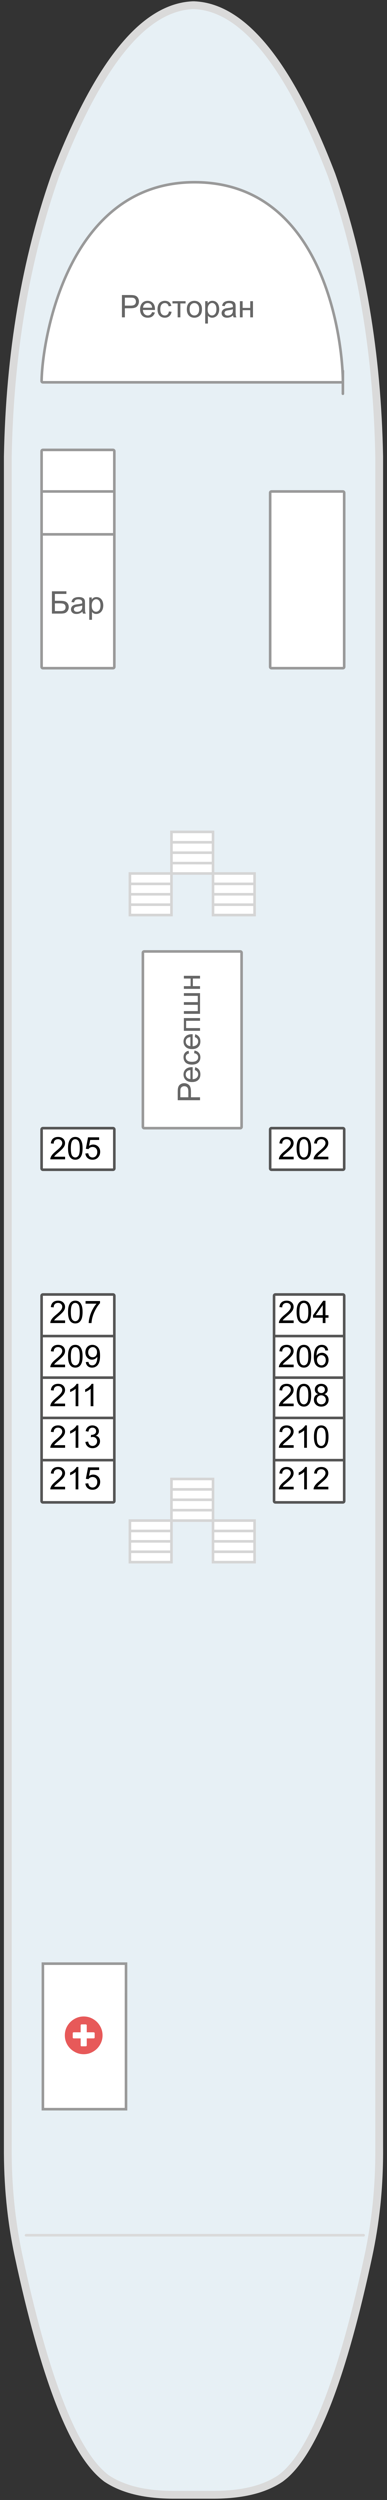 <?xml version="1.0"?>
<svg xmlns="http://www.w3.org/2000/svg" width="149" height="962" viewBox="0 0 149 962" fill="none">
<rect x="0" y="0" width="149" height="962" fill="#333333" stroke="none"/>
<g id="&#x413;&#x43B;&#x430;&#x432;&#x43D;&#x430;&#x44F; &#x43F;&#x430;&#x43B;&#x443;&#x431;&#x430;" clip-path="url(#clip0_478_945)">
<g id="&#x441;&#x445;&#x435;&#x43C;&#x430;">
<path id="&#x43F;&#x430;&#x43B;&#x443;&#x431;&#x430;" d="M54.034 11.294C42.659 21.552 31.762 40.227 21.344 67.316C9.863 99.879 3.75 136.006 3.006 175.695L3.006 825.909C2.899 840.503 4.281 854.547 7.152 868.041C16.896 913.616 27.562 941.652 39.151 952.151C39.752 952.702 40.373 953.218 41.011 953.7C43.315 955.249 45.973 956.523 48.984 957.521C53.875 959.139 59.722 959.966 66.525 960L82.472 960C89.275 959.965 95.141 959.139 100.066 957.521C103.042 956.524 105.682 955.249 107.986 953.7C108.624 953.218 109.262 952.702 109.899 952.151C121.452 941.652 132.101 913.616 141.845 868.041C143.192 861.742 144.219 855.305 144.928 848.73C145.707 841.295 146.061 833.688 145.991 825.909L145.991 175.695C145.247 136.005 139.134 99.879 127.653 67.316C119.857 46.973 111.777 31.38 103.415 20.537C94.201 8.591 84.651 2.413 74.764 2L74.339 2C74.304 2 74.269 2 74.233 2C67.323 2.311 60.59 5.409 54.034 11.294Z" fill="#E7F0F5" stroke="#DADADA" stroke-width="3"/>
<path id="Vector" d="M10.03 860.117H140" stroke="#DADADA" stroke-linecap="round" stroke-linejoin="round"/>
<g id="&#x420;&#x435;&#x441;&#x442;&#x43E;&#x440;&#x430;&#x43D;">
<path d="M132.015 147.118L98.204 147.118H49.827L16.515 147.118C16.239 147.118 16.015 146.924 16.018 146.648C16.21 130.94 25.887 69.776 75.316 70.121C125.253 70.468 132.015 131.87 132.015 147.118Z" fill="white"/>
<path d="M132.015 147.118C132.015 131.87 132.015 162.365 132.015 147.118ZM132.015 147.118C118.811 147.118 111.408 147.118 98.204 147.118C79.311 147.118 68.719 147.118 49.827 147.118L16.515 147.118C16.239 147.118 16.015 146.924 16.018 146.648C16.21 130.94 25.887 69.776 75.316 70.121C125.253 70.468 132.015 131.87 132.015 147.118Z" stroke="#999999"/>
</g>
<g id="&#x43A;&#x43E;&#x43D;&#x442;&#x443;&#x440;&#x44B; &#x43A;&#x430;&#x44E;&#x442;">
<g id="Vector_2">
<path d="M132.015 434.117H104.515C104.239 434.117 104.015 434.341 104.015 434.617L104.015 449.617C104.015 449.893 104.239 450.117 104.515 450.117H132.015C132.291 450.117 132.515 449.893 132.515 449.617L132.515 434.617C132.515 434.341 132.291 434.117 132.015 434.117Z" fill="white"/>
<path d="M106.015 498.117H132.015C132.291 498.117 132.515 498.341 132.515 498.617L132.515 514.117L132.515 530.117L132.515 545.617L132.515 561.867L132.515 577.617C132.515 577.893 132.291 578.117 132.015 578.117H106.015C105.739 578.117 105.515 577.893 105.515 577.617L105.515 561.867L105.515 545.617L105.515 530.117L105.515 514.117L105.515 498.617C105.515 498.341 105.739 498.117 106.015 498.117Z" fill="white"/>
<path d="M105.515 514.117L105.515 498.617C105.515 498.341 105.739 498.117 106.015 498.117H132.015C132.291 498.117 132.515 498.341 132.515 498.617L132.515 514.117M105.515 514.117H132.515M105.515 514.117L105.515 530.117M132.515 514.117L132.515 530.117M132.515 530.117H105.515M132.515 530.117L132.515 545.617M105.515 530.117L105.515 545.617M132.515 545.617H105.515M132.515 545.617L132.515 561.867M105.515 545.617L105.515 561.867M105.515 561.867L105.515 577.617C105.515 577.893 105.739 578.117 106.015 578.117H132.015C132.291 578.117 132.515 577.893 132.515 577.617L132.515 561.867M105.515 561.867H132.515M104.515 450.117H132.015C132.291 450.117 132.515 449.893 132.515 449.617L132.515 434.617C132.515 434.341 132.291 434.117 132.015 434.117H104.515C104.239 434.117 104.015 434.341 104.015 434.617L104.015 449.617C104.015 449.893 104.239 450.117 104.515 450.117Z" stroke="#555555"/>
</g>
<g id="Vector_3">
<path d="M43.515 434.117H16.515C16.239 434.117 16.015 434.341 16.015 434.617L16.015 449.617C16.015 449.893 16.239 450.117 16.515 450.117H43.515C43.791 450.117 44.015 449.893 44.015 449.617L44.015 434.617C44.015 434.341 43.791 434.117 43.515 434.117Z" fill="white"/>
<path d="M43.515 578.117H16.515C16.239 578.117 16.015 577.893 16.015 577.617L16.015 561.867L16.015 545.617L16.015 530.117L16.015 514.117L16.015 498.617C16.015 498.341 16.239 498.117 16.515 498.117H43.515C43.791 498.117 44.015 498.341 44.015 498.617L44.015 514.117L44.015 530.117L44.015 545.617L44.015 561.867L44.015 577.617C44.015 577.893 43.791 578.117 43.515 578.117Z" fill="white"/>
<path d="M16.015 514.117L16.015 498.617C16.015 498.341 16.239 498.117 16.515 498.117H43.515C43.791 498.117 44.015 498.341 44.015 498.617L44.015 514.117M16.015 514.117H44.015M16.015 514.117L16.015 530.117M44.015 514.117L44.015 530.117M44.015 530.117H16.015M44.015 530.117L44.015 545.617M16.015 530.117L16.015 545.617M16.015 545.617H44.015M16.015 545.617L16.015 561.867M44.015 545.617L44.015 561.867M44.015 561.867L44.015 577.617C44.015 577.893 43.791 578.117 43.515 578.117H16.515C16.239 578.117 16.015 577.893 16.015 577.617L16.015 561.867M44.015 561.867H16.015M16.515 450.117H43.515C43.791 450.117 44.015 449.893 44.015 449.617L44.015 434.617C44.015 434.341 43.791 434.117 43.515 434.117H16.515C16.239 434.117 16.015 434.341 16.015 434.617L16.015 449.617C16.015 449.893 16.239 450.117 16.515 450.117Z" stroke="#555555"/>
</g>
</g>
<path id="Vector_4" d="M132.015 189.117H104.515C104.239 189.117 104.015 189.341 104.015 189.617L104.015 256.617C104.015 256.893 104.239 257.117 104.515 257.117H132.015C132.291 257.117 132.515 256.893 132.515 256.617L132.515 189.617C132.515 189.341 132.291 189.117 132.015 189.117Z" fill="white" stroke="#999999"/>
<g id="Vector_5">
<path d="M16.515 173.117H43.515C43.791 173.117 44.015 173.341 44.015 173.617L44.015 189.117L44.015 205.617L44.015 256.617C44.015 256.893 43.791 257.117 43.515 257.117H16.515C16.239 257.117 16.015 256.893 16.015 256.617L16.015 205.617L16.015 189.117L16.015 173.617C16.015 173.341 16.239 173.117 16.515 173.117Z" fill="white"/>
<path d="M16.015 189.117L16.015 173.617C16.015 173.341 16.239 173.117 16.515 173.117H43.515C43.791 173.117 44.015 173.341 44.015 173.617L44.015 189.117M16.015 189.117H44.015M16.015 189.117L16.015 205.617M44.015 189.117L44.015 205.617M44.015 205.617L44.015 256.617C44.015 256.893 43.791 257.117 43.515 257.117H16.515C16.239 257.117 16.015 256.893 16.015 256.617L16.015 205.617M44.015 205.617H16.015" stroke="#999999"/>
</g>
<path id="&#x420;&#x435;&#x441;&#x435;&#x43F;&#x448;&#x43D;" d="M92.515 366.117H55.515C55.239 366.117 55.015 366.341 55.015 366.617L55.015 433.617C55.015 433.893 55.239 434.117 55.515 434.117H92.515C92.791 434.117 93.015 433.893 93.015 433.617L93.015 366.617C93.015 366.341 92.791 366.117 92.515 366.117Z" fill="white" stroke="#999999"/>
<path id="&#x43C;&#x435;&#x434;&#x43F;&#x443;&#x43D;&#x43A;&#x442;" d="M48.514 811.617L16.515 811.615L16.517 755.617L48.515 755.618L48.514 811.617Z" fill="white" stroke="#999999"/>
<g id="&#x43C;&#x435;&#x434;&#x43F;&#x443;&#x43D;&#x43A;&#x442;_2">
<path id="&#x95;" d="M32.224 775.938C30.915 775.938 29.704 776.27 28.591 776.934C27.478 777.578 26.589 778.457 25.925 779.57C25.281 780.683 24.958 781.894 24.958 783.203C24.958 784.511 25.28 785.722 25.925 786.836C26.589 787.949 27.478 788.828 28.591 789.473C29.704 790.137 30.915 790.469 32.224 790.469C33.532 790.469 34.743 790.137 35.857 789.473C36.97 788.829 37.849 787.95 38.493 786.837C39.157 785.723 39.489 784.513 39.489 783.204C39.489 781.895 39.157 780.684 38.493 779.571C37.849 778.458 36.97 777.579 35.857 776.934C34.743 776.27 33.533 775.938 32.224 775.938ZM36.443 784.024C36.443 784.122 36.404 784.21 36.325 784.288C36.267 784.346 36.189 784.376 36.091 784.376L33.396 784.375L33.396 787.071C33.396 787.168 33.357 787.256 33.279 787.334C33.22 787.393 33.142 787.422 33.044 787.422L31.404 787.422C31.306 787.422 31.218 787.393 31.14 787.334C31.081 787.256 31.052 787.168 31.052 787.071L31.052 784.375L28.357 784.375C28.259 784.375 28.171 784.346 28.093 784.287C28.034 784.209 28.005 784.121 28.005 784.023L28.005 782.383C28.005 782.285 28.034 782.207 28.093 782.148C28.171 782.07 28.259 782.031 28.357 782.031L31.052 782.031L31.052 779.336C31.052 779.238 31.081 779.16 31.14 779.102C31.218 779.024 31.306 778.985 31.404 778.985L33.044 778.985C33.142 778.985 33.22 779.024 33.279 779.102C33.357 779.161 33.396 779.239 33.396 779.336L33.396 782.032L36.091 782.032C36.189 782.032 36.267 782.071 36.325 782.149C36.404 782.208 36.443 782.286 36.443 782.383L36.443 784.024Z" fill="#DC0808" fill-opacity="0.67"/>
</g>
<g id="&#x43B;&#x435;&#x441;&#x442;&#x43D;&#x438;&#x446;&#x430; 1.1">
<path d="M66.016 320.117L82.012 320.118L82.011 324.118L82.011 328.118L82.011 332.118L82.015 336.118L66.015 336.117L66.015 332.117L66.015 328.117L66.016 324.117L66.016 320.117Z" fill="white"/>
<path d="M66.016 324.117L66.016 320.117L82.012 320.118L82.011 324.118M66.016 324.117L82.011 324.118M66.016 324.117L66.015 328.117M82.011 324.118L82.011 328.118M82.011 328.118L66.015 328.117M82.011 328.118L82.011 332.118M66.015 328.117L66.015 332.117M66.015 332.117L66.015 336.117L82.015 336.118L82.011 332.118M66.015 332.117L82.011 332.118" stroke="#D5D5D5"/>
</g>
<g id="&#x43B;&#x435;&#x441;&#x442;&#x43D;&#x438;&#x446;&#x430; 1.2">
<path d="M50.016 336.117L66.012 336.118L66.011 340.118L66.011 344.118L66.011 348.118L66.015 352.118L50.015 352.117L50.015 348.117L50.015 344.117L50.016 340.117L50.016 336.117Z" fill="white"/>
<path d="M50.016 340.117L50.016 336.117L66.012 336.118L66.011 340.118M50.016 340.117L66.011 340.118M50.016 340.117L50.015 344.117M66.011 340.118L66.011 344.118M66.011 344.118L50.015 344.117M66.011 344.118L66.011 348.118M50.015 344.117L50.015 348.117M50.015 348.117L50.015 352.117L66.015 352.118L66.011 348.118M50.015 348.117L66.011 348.118" stroke="#D5D5D5"/>
</g>
<g id="&#x43B;&#x435;&#x441;&#x442;&#x43D;&#x438;&#x446;&#x430; 1.3">
<path d="M82.016 336.117L98.012 336.118L98.011 340.118L98.011 344.118L98.011 348.118L98.015 352.118L82.015 352.117L82.015 348.117L82.015 344.117L82.016 340.117L82.016 336.117Z" fill="white"/>
<path d="M82.016 340.117L82.016 336.117L98.012 336.118L98.011 340.118M82.016 340.117L98.011 340.118M82.016 340.117L82.015 344.117M98.011 340.118L98.011 344.118M98.011 344.118L82.015 344.117M98.011 344.118L98.011 348.118M82.015 344.117L82.015 348.117M82.015 348.117L82.015 352.117L98.015 352.118L98.011 348.118M82.015 348.117L98.011 348.118" stroke="#D5D5D5"/>
</g>
<g id="&#x43B;&#x435;&#x441;&#x442;&#x43D;&#x438;&#x446;&#x430; 1.4">
<path d="M66.016 569.117L82.012 569.118L82.011 573.118L82.011 577.118L82.011 581.118L82.015 585.118L66.015 585.117L66.015 581.117L66.015 577.117L66.016 573.117L66.016 569.117Z" fill="white"/>
<path d="M66.016 573.117L66.016 569.117L82.012 569.118L82.011 573.118M66.016 573.117L82.011 573.118M66.016 573.117L66.015 577.117M82.011 573.118L82.011 577.118M82.011 577.118L66.015 577.117M82.011 577.118L82.011 581.118M66.015 577.117L66.015 581.117M66.015 581.117L66.015 585.117L82.015 585.118L82.011 581.118M66.015 581.117L82.011 581.118" stroke="#D5D5D5"/>
</g>
<g id="&#x43B;&#x435;&#x441;&#x442;&#x43D;&#x438;&#x446;&#x430; 1.5">
<path d="M50.016 585.117L66.012 585.118L66.011 589.118L66.011 593.118L66.011 597.118L66.015 601.118L50.015 601.117L50.015 597.117L50.015 593.117L50.016 589.117L50.016 585.117Z" fill="white"/>
<path d="M50.016 589.117L50.016 585.117L66.012 585.118L66.011 589.118M50.016 589.117L66.011 589.118M50.016 589.117L50.015 593.117M66.011 589.118L66.011 593.118M66.011 593.118L50.015 593.117M66.011 593.118L66.011 597.118M50.015 593.117L50.015 597.117M50.015 597.117L50.015 601.117L66.015 601.118L66.011 597.118M50.015 597.117L66.011 597.118" stroke="#D5D5D5"/>
</g>
<g id="&#x43B;&#x435;&#x441;&#x442;&#x43D;&#x438;&#x446;&#x430; 1.6">
<path d="M82.016 585.117L98.012 585.118L98.011 589.118L98.011 593.118L98.011 597.118L98.015 601.118L82.015 601.117L82.015 597.117L82.015 593.117L82.016 589.117L82.016 585.117Z" fill="white"/>
<path d="M82.016 589.117L82.016 585.117L98.012 585.118L98.011 589.118M82.016 589.117L98.011 589.118M82.016 589.117L82.015 593.117M98.011 589.118L98.011 593.118M98.011 593.118L82.015 593.117M98.011 593.118L98.011 597.118M82.015 593.117L82.015 597.117M82.015 597.117L82.015 601.117L98.015 601.118L98.011 597.118M82.015 597.117L98.011 597.118" stroke="#D5D5D5"/>
</g>
</g>
<g id="text labels">
<path id="205" d="M25.057 445.104L25.057 446.117L19.379 446.117C19.371 445.863 19.412 445.619 19.502 445.385C19.646 444.998 19.877 444.617 20.193 444.242C20.514 443.867 20.975 443.434 21.576 442.941C22.51 442.176 23.141 441.57 23.469 441.125C23.797 440.676 23.961 440.252 23.961 439.854C23.961 439.436 23.811 439.084 23.51 438.799C23.213 438.51 22.825 438.365 22.344 438.365C21.836 438.365 21.43 438.518 21.125 438.822C20.821 439.127 20.666 439.549 20.662 440.088L19.578 439.977C19.653 439.168 19.932 438.553 20.416 438.131C20.901 437.705 21.551 437.492 22.367 437.492C23.192 437.492 23.844 437.721 24.325 438.178C24.805 438.635 25.045 439.201 25.045 439.877C25.045 440.221 24.975 440.559 24.834 440.891C24.694 441.223 24.459 441.572 24.131 441.94C23.807 442.307 23.266 442.811 22.508 443.451C21.875 443.982 21.469 444.344 21.289 444.535C21.109 444.723 20.961 444.912 20.844 445.104L25.057 445.104ZM26.194 441.881C26.194 440.865 26.297 440.049 26.504 439.432C26.715 438.811 27.026 438.332 27.436 437.996C27.85 437.66 28.369 437.492 28.994 437.492C29.455 437.492 29.86 437.586 30.207 437.774C30.555 437.957 30.842 438.225 31.069 438.577C31.295 438.924 31.473 439.35 31.602 439.854C31.731 440.354 31.795 441.03 31.795 441.881C31.795 442.889 31.692 443.704 31.484 444.325C31.277 444.942 30.967 445.42 30.553 445.76C30.143 446.096 29.623 446.264 28.994 446.264C28.166 446.264 27.516 445.967 27.043 445.373C26.477 444.658 26.194 443.494 26.194 441.881ZM27.277 441.881C27.277 443.291 27.442 444.231 27.77 444.699C28.102 445.164 28.51 445.397 28.994 445.397C29.479 445.397 29.885 445.162 30.213 444.694C30.545 444.225 30.711 443.287 30.711 441.881C30.711 440.467 30.545 439.528 30.213 439.063C29.885 438.598 29.475 438.366 28.983 438.366C28.498 438.366 28.112 438.571 27.823 438.981C27.459 439.504 27.278 440.471 27.277 441.881ZM32.873 443.868L33.981 443.774C34.063 444.313 34.252 444.719 34.549 444.993C34.85 445.262 35.211 445.397 35.633 445.397C36.141 445.397 36.57 445.206 36.922 444.823C37.273 444.44 37.449 443.932 37.449 443.299C37.449 442.698 37.279 442.223 36.94 441.876C36.604 441.528 36.162 441.354 35.615 441.354C35.276 441.354 34.969 441.432 34.696 441.588C34.422 441.741 34.207 441.94 34.051 442.186L33.061 442.057L33.893 437.645L38.164 437.645L38.164 438.653L34.737 438.653L34.274 440.961C34.789 440.602 35.33 440.422 35.897 440.422C36.647 440.422 37.279 440.682 37.795 441.202C38.311 441.721 38.569 442.389 38.569 443.206C38.568 443.983 38.342 444.655 37.889 445.221C37.338 445.917 36.586 446.264 35.633 446.264C34.852 446.264 34.213 446.045 33.717 445.608C33.225 445.17 32.943 444.59 32.873 443.868Z" fill="black"/>
<path id="207" d="M25.057 508.104L25.057 509.117L19.379 509.117C19.371 508.863 19.412 508.619 19.502 508.385C19.646 507.998 19.877 507.617 20.193 507.242C20.514 506.867 20.975 506.434 21.576 505.941C22.51 505.176 23.141 504.57 23.469 504.125C23.797 503.676 23.961 503.252 23.961 502.854C23.961 502.436 23.811 502.084 23.51 501.799C23.213 501.51 22.825 501.365 22.344 501.365C21.836 501.365 21.43 501.518 21.125 501.822C20.821 502.127 20.666 502.549 20.662 503.088L19.578 502.977C19.653 502.168 19.932 501.553 20.416 501.131C20.901 500.705 21.551 500.492 22.367 500.492C23.192 500.492 23.844 500.721 24.325 501.178C24.805 501.635 25.045 502.201 25.045 502.877C25.045 503.221 24.975 503.559 24.834 503.891C24.694 504.223 24.459 504.572 24.131 504.94C23.807 505.307 23.266 505.811 22.508 506.451C21.875 506.982 21.469 507.344 21.289 507.535C21.109 507.723 20.961 507.912 20.844 508.104L25.057 508.104ZM26.194 504.881C26.194 503.865 26.297 503.049 26.504 502.432C26.715 501.811 27.026 501.332 27.436 500.996C27.85 500.66 28.369 500.492 28.994 500.492C29.455 500.492 29.86 500.586 30.207 500.774C30.555 500.957 30.842 501.225 31.069 501.577C31.295 501.924 31.473 502.35 31.602 502.854C31.731 503.354 31.795 504.03 31.795 504.881C31.795 505.889 31.692 506.703 31.484 507.325C31.277 507.942 30.967 508.42 30.553 508.76C30.143 509.096 29.623 509.264 28.994 509.264C28.166 509.264 27.516 508.967 27.043 508.373C26.477 507.658 26.194 506.494 26.194 504.881ZM27.277 504.881C27.277 506.291 27.442 507.231 27.77 507.699C28.102 508.164 28.51 508.397 28.994 508.397C29.479 508.397 29.885 508.162 30.213 507.694C30.545 507.225 30.711 506.287 30.711 504.881C30.711 503.467 30.545 502.528 30.213 502.063C29.885 501.598 29.475 501.366 28.983 501.366C28.498 501.365 28.112 501.571 27.823 501.981C27.459 502.504 27.278 503.471 27.277 504.881ZM32.944 501.653L32.944 500.639L38.504 500.639L38.504 501.46C37.957 502.042 37.414 502.815 36.875 503.78C36.34 504.745 35.926 505.737 35.633 506.756C35.422 507.475 35.287 508.262 35.228 509.118L34.145 509.118C34.156 508.442 34.289 507.625 34.543 506.668C34.797 505.711 35.16 504.79 35.633 503.903C36.11 503.012 36.615 502.262 37.151 501.653L32.944 501.653Z" fill="black"/>
<path id="209" d="M25.057 525.104L25.057 526.117L19.379 526.117C19.371 525.863 19.412 525.619 19.502 525.385C19.646 524.998 19.877 524.617 20.193 524.242C20.514 523.867 20.975 523.434 21.576 522.941C22.51 522.176 23.141 521.57 23.469 521.125C23.797 520.676 23.961 520.252 23.961 519.854C23.961 519.436 23.811 519.084 23.51 518.799C23.213 518.51 22.825 518.365 22.344 518.365C21.836 518.365 21.43 518.518 21.125 518.822C20.821 519.127 20.666 519.549 20.662 520.088L19.578 519.977C19.653 519.168 19.932 518.553 20.416 518.131C20.901 517.705 21.551 517.492 22.367 517.492C23.192 517.492 23.844 517.721 24.325 518.178C24.805 518.635 25.045 519.201 25.045 519.877C25.045 520.221 24.975 520.559 24.834 520.891C24.694 521.223 24.459 521.572 24.131 521.94C23.807 522.307 23.266 522.811 22.508 523.451C21.875 523.982 21.469 524.344 21.289 524.535C21.109 524.723 20.961 524.912 20.844 525.104L25.057 525.104ZM26.194 521.881C26.194 520.865 26.297 520.049 26.504 519.432C26.715 518.811 27.026 518.332 27.436 517.996C27.85 517.66 28.369 517.492 28.994 517.492C29.455 517.492 29.86 517.586 30.207 517.774C30.555 517.957 30.842 518.225 31.069 518.577C31.295 518.924 31.473 519.35 31.602 519.854C31.731 520.354 31.795 521.03 31.795 521.881C31.795 522.889 31.692 523.703 31.484 524.325C31.277 524.942 30.967 525.42 30.553 525.76C30.143 526.096 29.623 526.264 28.994 526.264C28.166 526.264 27.516 525.967 27.043 525.373C26.477 524.658 26.194 523.494 26.194 521.881ZM27.277 521.881C27.277 523.291 27.442 524.231 27.77 524.699C28.102 525.164 28.51 525.397 28.994 525.397C29.479 525.397 29.885 525.162 30.213 524.694C30.545 524.225 30.711 523.287 30.711 521.881C30.711 520.467 30.545 519.528 30.213 519.063C29.885 518.598 29.475 518.366 28.983 518.366C28.498 518.365 28.112 518.571 27.823 518.981C27.459 519.504 27.278 520.471 27.277 521.881ZM33.031 524.131L34.045 524.038C34.131 524.514 34.295 524.86 34.537 525.075C34.779 525.29 35.09 525.397 35.469 525.397C35.793 525.397 36.076 525.323 36.318 525.174C36.565 525.026 36.766 524.829 36.922 524.583C37.078 524.333 37.209 523.997 37.315 523.575C37.42 523.153 37.473 522.723 37.473 522.286C37.473 522.239 37.471 522.169 37.467 522.075C37.256 522.411 36.967 522.684 36.6 522.895C36.236 523.102 35.842 523.206 35.416 523.206C34.705 523.206 34.104 522.948 33.611 522.432C33.119 521.916 32.873 521.237 32.873 520.393C32.873 519.522 33.129 518.821 33.641 518.289C34.157 517.758 34.801 517.493 35.575 517.493C36.133 517.493 36.643 517.643 37.104 517.944C37.569 518.245 37.92 518.674 38.158 519.233C38.401 519.788 38.522 520.592 38.522 521.647C38.522 522.745 38.402 523.62 38.164 524.272C37.926 524.92 37.57 525.415 37.098 525.754C36.629 526.094 36.078 526.264 35.445 526.264C34.773 526.264 34.225 526.079 33.799 525.707C33.373 525.332 33.117 524.807 33.031 524.131ZM37.35 520.34C37.35 519.735 37.188 519.254 36.864 518.899C36.543 518.543 36.157 518.366 35.703 518.366C35.235 518.366 34.827 518.557 34.479 518.94C34.131 519.323 33.957 519.819 33.957 520.428C33.957 520.975 34.121 521.42 34.449 521.764C34.781 522.104 35.19 522.274 35.674 522.274C36.162 522.274 36.563 522.104 36.875 521.764C37.192 521.42 37.35 520.946 37.35 520.34Z" fill="black"/>
<path id="211" d="M25.057 540.104L25.057 541.117L19.379 541.117C19.371 540.863 19.412 540.619 19.502 540.385C19.646 539.998 19.877 539.617 20.193 539.242C20.514 538.867 20.975 538.434 21.576 537.941C22.51 537.176 23.141 536.57 23.469 536.125C23.797 535.676 23.961 535.252 23.961 534.854C23.961 534.436 23.811 534.084 23.51 533.799C23.213 533.51 22.825 533.365 22.344 533.365C21.836 533.365 21.43 533.518 21.125 533.822C20.821 534.127 20.666 534.549 20.662 535.088L19.578 534.977C19.653 534.168 19.932 533.553 20.416 533.131C20.901 532.705 21.551 532.492 22.367 532.492C23.192 532.492 23.844 532.721 24.325 533.178C24.805 533.635 25.045 534.201 25.045 534.877C25.045 535.221 24.975 535.559 24.834 535.891C24.694 536.223 24.459 536.572 24.131 536.94C23.807 537.307 23.266 537.811 22.508 538.451C21.875 538.982 21.469 539.344 21.289 539.535C21.109 539.723 20.961 539.912 20.844 540.104L25.057 540.104ZM30.166 541.117L29.111 541.117L29.112 534.397C28.858 534.639 28.524 534.881 28.11 535.123C27.7 535.365 27.33 535.547 27.002 535.668L27.002 534.649C27.592 534.371 28.108 534.035 28.549 533.641C28.991 533.246 29.303 532.864 29.487 532.492L30.166 532.492L30.166 541.117ZM35.955 541.118L34.9 541.118L34.901 534.397C34.647 534.639 34.313 534.881 33.899 535.123C33.489 535.366 33.119 535.547 32.791 535.668L32.791 534.649C33.381 534.372 33.897 534.036 34.338 533.641C34.78 533.247 35.092 532.864 35.276 532.493L35.955 532.493L35.955 541.118Z" fill="black"/>
<path id="213" d="M25.057 556.104L25.057 557.117L19.379 557.117C19.371 556.863 19.412 556.619 19.502 556.385C19.646 555.998 19.877 555.617 20.193 555.242C20.514 554.867 20.975 554.434 21.576 553.941C22.51 553.176 23.141 552.57 23.469 552.125C23.797 551.676 23.961 551.252 23.961 550.854C23.961 550.436 23.811 550.084 23.51 549.799C23.213 549.51 22.825 549.365 22.344 549.365C21.836 549.365 21.43 549.518 21.125 549.822C20.821 550.127 20.666 550.549 20.662 551.088L19.578 550.977C19.653 550.168 19.932 549.553 20.416 549.131C20.901 548.705 21.551 548.492 22.367 548.492C23.192 548.492 23.844 548.721 24.325 549.178C24.805 549.635 25.045 550.201 25.045 550.877C25.045 551.221 24.975 551.559 24.834 551.891C24.694 552.223 24.459 552.572 24.131 552.94C23.807 553.307 23.266 553.811 22.508 554.451C21.875 554.982 21.469 555.344 21.289 555.535C21.109 555.723 20.961 555.912 20.844 556.104L25.057 556.104ZM30.166 557.117L29.111 557.117L29.112 550.397C28.858 550.639 28.524 550.881 28.11 551.123C27.7 551.365 27.33 551.547 27.002 551.668L27.002 550.649C27.592 550.371 28.108 550.035 28.549 549.641C28.991 549.246 29.303 548.864 29.487 548.492L30.166 548.492L30.166 557.117ZM32.879 554.85L33.934 554.709C34.055 555.307 34.26 555.739 34.549 556.004C34.842 556.266 35.197 556.397 35.615 556.397C36.111 556.397 36.529 556.225 36.869 555.881C37.213 555.538 37.385 555.112 37.385 554.604C37.385 554.12 37.227 553.721 36.91 553.409C36.594 553.092 36.192 552.934 35.703 552.934C35.504 552.934 35.256 552.973 34.959 553.051L35.076 552.125C35.147 552.133 35.203 552.137 35.246 552.137C35.696 552.137 36.1 552.02 36.459 551.786C36.819 551.551 36.998 551.19 36.998 550.702C36.998 550.315 36.867 549.995 36.606 549.741C36.344 549.487 36.006 549.36 35.592 549.36C35.182 549.36 34.84 549.489 34.567 549.747C34.293 550.004 34.117 550.391 34.039 550.907L32.985 550.719C33.114 550.012 33.407 549.465 33.864 549.079C34.321 548.688 34.889 548.493 35.569 548.493C36.038 548.493 36.469 548.594 36.864 548.797C37.258 548.997 37.559 549.27 37.766 549.618C37.977 549.965 38.082 550.335 38.082 550.725C38.082 551.096 37.983 551.434 37.783 551.739C37.584 552.044 37.289 552.286 36.899 552.465C37.406 552.583 37.801 552.827 38.082 553.198C38.363 553.565 38.504 554.026 38.504 554.581C38.504 555.331 38.23 555.967 37.684 556.491C37.137 557.01 36.445 557.27 35.609 557.27C34.855 557.27 34.228 557.045 33.728 556.596C33.233 556.147 32.949 555.565 32.879 554.85Z" fill="black"/>
<path id="215" d="M25.057 572.104L25.057 573.117L19.379 573.117C19.371 572.863 19.412 572.619 19.502 572.385C19.646 571.998 19.877 571.617 20.193 571.242C20.514 570.867 20.975 570.434 21.576 569.941C22.51 569.176 23.141 568.57 23.469 568.125C23.797 567.676 23.961 567.252 23.961 566.854C23.961 566.436 23.811 566.084 23.51 565.799C23.213 565.51 22.825 565.365 22.344 565.365C21.836 565.365 21.43 565.518 21.125 565.822C20.821 566.127 20.666 566.549 20.662 567.088L19.578 566.977C19.653 566.168 19.932 565.553 20.416 565.131C20.901 564.705 21.551 564.492 22.367 564.492C23.192 564.492 23.844 564.721 24.325 565.178C24.805 565.635 25.045 566.201 25.045 566.877C25.045 567.221 24.975 567.559 24.834 567.891C24.694 568.223 24.459 568.572 24.131 568.94C23.807 569.307 23.266 569.811 22.508 570.451C21.875 570.982 21.469 571.344 21.289 571.535C21.109 571.723 20.961 571.912 20.844 572.103L25.057 572.104ZM30.166 573.117L29.111 573.117L29.112 566.397C28.858 566.639 28.524 566.881 28.11 567.123C27.7 567.365 27.33 567.547 27.002 567.668L27.002 566.649C27.592 566.371 28.108 566.035 28.549 565.641C28.991 565.246 29.303 564.864 29.487 564.492L30.166 564.492L30.166 573.117ZM32.873 570.868L33.981 570.774C34.063 571.313 34.252 571.719 34.549 571.993C34.85 572.262 35.211 572.397 35.633 572.397C36.141 572.397 36.57 572.206 36.922 571.823C37.273 571.44 37.449 570.932 37.449 570.299C37.449 569.698 37.279 569.223 36.94 568.876C36.604 568.528 36.162 568.354 35.615 568.354C35.276 568.354 34.969 568.432 34.696 568.588C34.422 568.741 34.207 568.94 34.051 569.186L33.061 569.057L33.893 564.645L38.164 564.645L38.164 565.653L34.737 565.653L34.274 567.961C34.789 567.602 35.33 567.422 35.897 567.422C36.647 567.422 37.279 567.682 37.795 568.202C38.311 568.721 38.569 569.389 38.569 570.206C38.568 570.983 38.342 571.655 37.889 572.221C37.338 572.917 36.586 573.264 35.633 573.264C34.852 573.264 34.213 573.045 33.717 572.608C33.225 572.17 32.943 571.59 32.873 570.868Z" fill="black"/>
<path id="202" d="M113.056 445.104L113.056 446.117L107.379 446.117C107.371 445.863 107.412 445.619 107.502 445.385C107.646 444.998 107.877 444.617 108.193 444.242C108.513 443.867 108.974 443.434 109.576 442.941C110.51 442.176 111.141 441.57 111.469 441.125C111.797 440.676 111.961 440.252 111.961 439.854C111.961 439.436 111.811 439.084 111.51 438.799C111.213 438.51 110.824 438.365 110.344 438.365C109.836 438.365 109.43 438.518 109.125 438.822C108.82 439.127 108.666 439.549 108.662 440.088L107.578 439.977C107.652 439.168 107.932 438.553 108.416 438.131C108.9 437.705 109.551 437.492 110.367 437.492C111.191 437.492 111.844 437.721 112.324 438.178C112.805 438.635 113.045 439.201 113.045 439.877C113.045 440.221 112.975 440.559 112.834 440.891C112.693 441.223 112.459 441.572 112.131 441.94C111.807 442.307 111.265 442.811 110.508 443.451C109.875 443.982 109.469 444.344 109.289 444.535C109.109 444.723 108.961 444.912 108.844 445.104L113.056 445.104ZM114.193 441.881C114.193 440.865 114.297 440.049 114.504 439.432C114.715 438.811 115.025 438.332 115.436 437.996C115.85 437.66 116.369 437.492 116.994 437.492C117.455 437.492 117.859 437.586 118.207 437.774C118.555 437.957 118.842 438.225 119.068 438.577C119.295 438.924 119.473 439.35 119.602 439.854C119.73 440.354 119.795 441.03 119.795 441.881C119.795 442.889 119.691 443.704 119.484 444.325C119.277 444.942 118.967 445.42 118.552 445.76C118.142 446.096 117.623 446.264 116.994 446.264C116.166 446.264 115.515 445.967 115.043 445.373C114.476 444.658 114.193 443.494 114.193 441.881ZM115.277 441.881C115.277 443.291 115.441 444.231 115.769 444.699C116.101 445.164 116.51 445.397 116.994 445.397C117.478 445.397 117.885 445.162 118.213 444.694C118.545 444.225 118.711 443.287 118.711 441.881C118.711 440.467 118.545 439.528 118.213 439.063C117.885 438.598 117.475 438.366 116.982 438.366C116.498 438.366 116.111 438.571 115.822 438.981C115.459 439.504 115.277 440.471 115.277 441.881ZM126.416 445.104L126.416 446.118L120.738 446.118C120.73 445.864 120.771 445.62 120.861 445.385C121.006 444.998 121.236 444.618 121.553 444.243C121.873 443.868 122.334 443.434 122.935 442.942C123.869 442.176 124.5 441.571 124.828 441.126C125.156 440.676 125.32 440.253 125.32 439.854C125.32 439.436 125.17 439.085 124.869 438.799C124.572 438.51 124.184 438.366 123.703 438.366C123.195 438.366 122.789 438.518 122.484 438.823C122.18 439.127 122.025 439.549 122.021 440.088L120.937 439.977C121.012 439.168 121.291 438.553 121.775 438.131C122.26 437.706 122.91 437.493 123.727 437.493C124.551 437.493 125.203 437.721 125.684 438.178C126.164 438.635 126.404 439.202 126.404 439.878C126.404 440.221 126.334 440.559 126.193 440.891C126.053 441.223 125.818 441.573 125.49 441.94C125.166 442.307 124.625 442.811 123.867 443.452C123.234 443.983 122.828 444.344 122.648 444.536C122.469 444.723 122.32 444.913 122.203 445.104L126.416 445.104Z" fill="black"/>
<path id="204" d="M113.056 508.104L113.056 509.117L107.379 509.117C107.371 508.863 107.412 508.619 107.502 508.385C107.646 507.998 107.877 507.617 108.193 507.242C108.513 506.867 108.974 506.434 109.576 505.941C110.51 505.176 111.141 504.57 111.469 504.125C111.797 503.676 111.961 503.252 111.961 502.854C111.961 502.436 111.811 502.084 111.51 501.799C111.213 501.51 110.824 501.365 110.344 501.365C109.836 501.365 109.43 501.518 109.125 501.822C108.82 502.127 108.666 502.549 108.662 503.088L107.578 502.977C107.652 502.168 107.932 501.553 108.416 501.131C108.9 500.705 109.551 500.492 110.367 500.492C111.191 500.492 111.844 500.721 112.324 501.178C112.805 501.635 113.045 502.201 113.045 502.877C113.045 503.221 112.975 503.559 112.834 503.891C112.693 504.223 112.459 504.572 112.131 504.94C111.807 505.307 111.265 505.811 110.508 506.451C109.875 506.982 109.469 507.344 109.289 507.535C109.109 507.723 108.961 507.912 108.844 508.104L113.056 508.104ZM114.193 504.881C114.193 503.865 114.297 503.049 114.504 502.432C114.715 501.811 115.025 501.332 115.436 500.996C115.85 500.66 116.369 500.492 116.994 500.492C117.455 500.492 117.859 500.586 118.207 500.774C118.555 500.957 118.842 501.225 119.068 501.577C119.295 501.924 119.473 502.35 119.602 502.854C119.73 503.354 119.795 504.03 119.795 504.881C119.795 505.889 119.691 506.703 119.484 507.325C119.277 507.942 118.967 508.42 118.552 508.76C118.142 509.096 117.623 509.264 116.994 509.264C116.166 509.264 115.515 508.967 115.043 508.373C114.476 507.658 114.193 506.494 114.193 504.881ZM115.277 504.881C115.277 506.291 115.441 507.231 115.769 507.699C116.101 508.164 116.51 508.397 116.994 508.397C117.478 508.397 117.885 508.162 118.213 507.694C118.545 507.225 118.711 506.287 118.711 504.881C118.711 503.467 118.545 502.528 118.213 502.063C117.885 501.598 117.475 501.366 116.982 501.366C116.498 501.365 116.111 501.571 115.822 501.981C115.459 502.504 115.277 503.471 115.277 504.881ZM124.254 509.118L124.254 507.061L120.527 507.061L120.527 506.094L124.447 500.528L125.309 500.528L125.308 506.094L126.469 506.094L126.469 507.061L125.308 507.061L125.308 509.118L124.254 509.118ZM124.254 506.094L124.254 502.221L121.564 506.094L124.254 506.094Z" fill="black"/>
<path id="206" d="M113.056 525.104L113.056 526.117L107.379 526.117C107.371 525.863 107.412 525.619 107.502 525.385C107.646 524.998 107.877 524.617 108.193 524.242C108.513 523.867 108.974 523.434 109.576 522.941C110.51 522.176 111.141 521.57 111.469 521.125C111.797 520.676 111.961 520.252 111.961 519.854C111.961 519.436 111.811 519.084 111.51 518.799C111.213 518.51 110.824 518.365 110.344 518.365C109.836 518.365 109.43 518.518 109.125 518.822C108.82 519.127 108.666 519.549 108.662 520.088L107.578 519.977C107.652 519.168 107.932 518.553 108.416 518.131C108.9 517.705 109.551 517.492 110.367 517.492C111.191 517.492 111.844 517.721 112.324 518.178C112.805 518.635 113.045 519.201 113.045 519.877C113.045 520.221 112.975 520.559 112.834 520.891C112.693 521.223 112.459 521.572 112.131 521.94C111.807 522.307 111.265 522.811 110.508 523.451C109.875 523.982 109.469 524.344 109.289 524.535C109.109 524.723 108.961 524.912 108.844 525.104L113.056 525.104ZM114.193 521.881C114.193 520.865 114.297 520.049 114.504 519.432C114.715 518.811 115.025 518.332 115.436 517.996C115.85 517.66 116.369 517.492 116.994 517.492C117.455 517.492 117.859 517.586 118.207 517.774C118.555 517.957 118.842 518.225 119.068 518.577C119.295 518.924 119.473 519.35 119.602 519.854C119.73 520.354 119.795 521.03 119.795 521.881C119.795 522.889 119.691 523.703 119.484 524.325C119.277 524.942 118.967 525.42 118.552 525.76C118.142 526.096 117.623 526.264 116.994 526.264C116.166 526.264 115.515 525.967 115.043 525.373C114.476 524.658 114.193 523.494 114.193 521.881ZM115.277 521.881C115.277 523.291 115.441 524.231 115.769 524.699C116.101 525.164 116.51 525.397 116.994 525.397C117.478 525.397 117.885 525.162 118.213 524.694C118.545 524.225 118.711 523.287 118.711 521.881C118.711 520.467 118.545 519.528 118.213 519.063C117.885 518.598 117.475 518.366 116.982 518.366C116.498 518.365 116.111 518.571 115.822 518.981C115.459 519.504 115.277 520.471 115.277 521.881ZM126.346 519.631L125.297 519.713C125.203 519.299 125.07 518.999 124.898 518.811C124.613 518.51 124.262 518.36 123.844 518.36C123.508 518.36 123.213 518.454 122.959 518.641C122.627 518.883 122.365 519.237 122.174 519.702C121.982 520.166 121.883 520.829 121.875 521.688C122.129 521.301 122.439 521.014 122.807 520.827C123.174 520.639 123.559 520.545 123.961 520.545C124.664 520.545 125.262 520.805 125.754 521.325C126.25 521.84 126.498 522.508 126.498 523.329C126.498 523.868 126.381 524.37 126.146 524.835C125.916 525.295 125.597 525.649 125.191 525.895C124.785 526.141 124.324 526.264 123.808 526.264C122.929 526.264 122.213 525.942 121.658 525.297C121.103 524.649 120.826 523.582 120.826 522.098C120.826 520.438 121.133 519.231 121.746 518.477C122.281 517.821 123.002 517.493 123.908 517.493C124.584 517.493 125.137 517.682 125.566 518.061C126 518.44 126.26 518.963 126.346 519.631ZM122.039 523.334C122.039 523.698 122.115 524.045 122.267 524.377C122.424 524.709 122.64 524.963 122.918 525.139C123.195 525.311 123.486 525.397 123.791 525.397C124.236 525.397 124.619 525.217 124.939 524.858C125.26 524.499 125.42 524.01 125.42 523.393C125.42 522.799 125.262 522.333 124.945 521.993C124.629 521.649 124.23 521.477 123.75 521.477C123.273 521.477 122.869 521.649 122.537 521.993C122.205 522.332 122.039 522.78 122.039 523.334Z" fill="black"/>
<path id="208" d="M113.056 540.104L113.056 541.117L107.379 541.117C107.371 540.863 107.412 540.619 107.502 540.385C107.646 539.998 107.877 539.617 108.193 539.242C108.513 538.867 108.974 538.434 109.576 537.941C110.51 537.176 111.141 536.57 111.469 536.125C111.797 535.676 111.961 535.252 111.961 534.854C111.961 534.436 111.811 534.084 111.51 533.799C111.213 533.51 110.824 533.365 110.344 533.365C109.836 533.365 109.43 533.518 109.125 533.822C108.82 534.127 108.666 534.549 108.662 535.088L107.578 534.977C107.652 534.168 107.932 533.553 108.416 533.131C108.9 532.705 109.551 532.492 110.367 532.492C111.191 532.492 111.844 532.721 112.324 533.178C112.805 533.635 113.045 534.201 113.045 534.877C113.045 535.221 112.975 535.559 112.834 535.891C112.693 536.223 112.459 536.572 112.131 536.94C111.807 537.307 111.265 537.811 110.508 538.451C109.875 538.982 109.469 539.344 109.289 539.535C109.109 539.723 108.961 539.912 108.844 540.104L113.056 540.104ZM114.193 536.881C114.193 535.865 114.297 535.049 114.504 534.432C114.715 533.811 115.025 533.332 115.436 532.996C115.85 532.66 116.369 532.492 116.994 532.492C117.455 532.492 117.859 532.586 118.207 532.774C118.555 532.957 118.842 533.225 119.068 533.577C119.295 533.924 119.473 534.35 119.602 534.854C119.73 535.354 119.795 536.03 119.795 536.881C119.795 537.889 119.691 538.703 119.484 539.325C119.277 539.942 118.967 540.42 118.552 540.76C118.142 541.096 117.623 541.264 116.994 541.264C116.166 541.264 115.515 540.967 115.043 540.373C114.476 539.658 114.193 538.494 114.193 536.881ZM115.277 536.881C115.277 538.291 115.441 539.231 115.769 539.699C116.101 540.164 116.51 540.397 116.994 540.397C117.478 540.397 117.885 540.162 118.213 539.694C118.545 539.225 118.711 538.287 118.711 536.881C118.711 535.467 118.545 534.528 118.213 534.063C117.885 533.598 117.475 533.366 116.982 533.365C116.498 533.365 116.111 533.571 115.822 533.981C115.459 534.504 115.277 535.471 115.277 536.881ZM122.496 536.459C122.059 536.299 121.734 536.071 121.523 535.774C121.312 535.477 121.207 535.121 121.207 534.707C121.207 534.082 121.432 533.557 121.881 533.131C122.33 532.706 122.928 532.493 123.674 532.493C124.424 532.493 125.027 532.711 125.484 533.149C125.941 533.583 126.17 534.112 126.17 534.737C126.17 535.135 126.064 535.483 125.853 535.78C125.646 536.073 125.33 536.299 124.904 536.46C125.432 536.631 125.832 536.909 126.105 537.292C126.383 537.674 126.521 538.131 126.521 538.663C126.521 539.397 126.261 540.014 125.742 540.514C125.222 541.014 124.539 541.264 123.691 541.264C122.843 541.264 122.16 541.014 121.64 540.514C121.121 540.01 120.861 539.383 120.861 538.633C120.861 538.075 121.002 537.608 121.283 537.233C121.568 536.854 121.973 536.596 122.496 536.459ZM122.285 534.672C122.285 535.079 122.416 535.411 122.678 535.668C122.939 535.926 123.279 536.055 123.697 536.055C124.103 536.055 124.435 535.928 124.693 535.674C124.955 535.417 125.086 535.102 125.086 534.731C125.086 534.344 124.951 534.02 124.682 533.758C124.416 533.493 124.084 533.36 123.686 533.36C123.283 533.36 122.949 533.489 122.684 533.747C122.418 534.004 122.285 534.313 122.285 534.672ZM121.945 538.639C121.945 538.94 122.015 539.231 122.156 539.512C122.301 539.793 122.513 540.012 122.795 540.168C123.076 540.321 123.379 540.397 123.703 540.397C124.207 540.397 124.623 540.235 124.951 539.911C125.279 539.586 125.443 539.174 125.443 538.674C125.443 538.167 125.273 537.747 124.933 537.415C124.598 537.083 124.176 536.917 123.668 536.916C123.172 536.916 122.76 537.081 122.432 537.409C122.107 537.737 121.945 538.147 121.945 538.639Z" fill="black"/>
<path id="210" d="M113.056 556.104L113.056 557.117L107.379 557.117C107.371 556.863 107.412 556.619 107.502 556.385C107.646 555.998 107.877 555.617 108.193 555.242C108.513 554.867 108.974 554.434 109.576 553.941C110.51 553.176 111.141 552.57 111.469 552.125C111.797 551.676 111.961 551.252 111.961 550.854C111.961 550.436 111.811 550.084 111.51 549.799C111.213 549.51 110.824 549.365 110.344 549.365C109.836 549.365 109.43 549.518 109.125 549.822C108.82 550.127 108.666 550.549 108.662 551.088L107.578 550.977C107.652 550.168 107.932 549.553 108.416 549.131C108.9 548.705 109.551 548.492 110.367 548.492C111.191 548.492 111.844 548.721 112.324 549.178C112.805 549.635 113.045 550.201 113.045 550.877C113.045 551.221 112.975 551.559 112.834 551.891C112.693 552.223 112.459 552.572 112.131 552.94C111.807 553.307 111.265 553.811 110.508 554.451C109.875 554.982 109.469 555.344 109.289 555.535C109.109 555.723 108.961 555.912 108.844 556.104L113.056 556.104ZM118.166 557.117L117.111 557.117L117.111 550.397C116.857 550.639 116.523 550.881 116.109 551.123C115.699 551.365 115.33 551.547 115.002 551.668L115.002 550.649C115.592 550.371 116.107 550.035 116.549 549.641C116.99 549.246 117.303 548.864 117.486 548.492L118.166 548.492L118.166 557.117ZM120.873 552.881C120.873 551.866 120.977 551.049 121.184 550.432C121.395 549.811 121.705 549.332 122.115 548.997C122.529 548.661 123.049 548.493 123.674 548.493C124.135 548.493 124.539 548.586 124.887 548.774C125.234 548.958 125.522 549.225 125.748 549.577C125.975 549.924 126.152 550.35 126.281 550.854C126.41 551.354 126.475 552.03 126.475 552.881C126.474 553.889 126.371 554.704 126.164 555.325C125.957 555.942 125.646 556.42 125.232 556.76C124.822 557.096 124.302 557.264 123.674 557.264C122.845 557.264 122.195 556.967 121.722 556.373C121.156 555.659 120.873 554.495 120.873 552.881ZM121.957 552.881C121.957 554.291 122.121 555.231 122.449 555.7C122.781 556.165 123.189 556.397 123.674 556.397C124.158 556.397 124.564 556.163 124.892 555.694C125.224 555.225 125.39 554.288 125.391 552.881C125.391 551.467 125.225 550.528 124.893 550.063C124.564 549.598 124.154 549.366 123.662 549.366C123.178 549.366 122.791 549.571 122.502 549.981C122.139 550.504 121.957 551.471 121.957 552.881Z" fill="black"/>
<path id="212" d="M113.056 572.104L113.056 573.117L107.379 573.117C107.371 572.863 107.412 572.619 107.502 572.385C107.646 571.998 107.877 571.617 108.193 571.242C108.513 570.867 108.974 570.434 109.576 569.941C110.51 569.176 111.141 568.57 111.469 568.125C111.797 567.676 111.961 567.252 111.961 566.854C111.961 566.436 111.811 566.084 111.51 565.799C111.213 565.51 110.824 565.365 110.344 565.365C109.836 565.365 109.43 565.518 109.125 565.822C108.82 566.127 108.666 566.549 108.662 567.088L107.578 566.977C107.652 566.168 107.932 565.553 108.416 565.131C108.9 564.705 109.551 564.492 110.367 564.492C111.191 564.492 111.844 564.721 112.324 565.178C112.805 565.635 113.045 566.201 113.045 566.877C113.045 567.221 112.975 567.559 112.834 567.891C112.693 568.223 112.459 568.572 112.131 568.94C111.807 569.307 111.265 569.811 110.508 570.451C109.875 570.982 109.469 571.344 109.289 571.535C109.109 571.723 108.961 571.912 108.844 572.103L113.056 572.104ZM118.166 573.117L117.111 573.117L117.111 566.397C116.857 566.639 116.523 566.881 116.109 567.123C115.699 567.365 115.33 567.547 115.002 567.668L115.002 566.649C115.592 566.371 116.107 566.035 116.549 565.641C116.99 565.246 117.303 564.864 117.486 564.492L118.166 564.492L118.166 573.117ZM126.416 572.104L126.416 573.118L120.738 573.118C120.73 572.864 120.771 572.62 120.861 572.385C121.006 571.998 121.236 571.618 121.553 571.243C121.873 570.868 122.334 570.434 122.935 569.942C123.869 569.176 124.5 568.571 124.828 568.126C125.156 567.676 125.32 567.252 125.32 566.854C125.32 566.436 125.17 566.085 124.869 565.799C124.572 565.51 124.184 565.366 123.703 565.366C123.195 565.366 122.789 565.518 122.484 565.823C122.18 566.127 122.025 566.549 122.021 567.088L120.937 566.977C121.012 566.168 121.291 565.553 121.775 565.131C122.26 564.706 122.91 564.493 123.727 564.493C124.551 564.493 125.203 564.721 125.684 565.178C126.164 565.635 126.404 566.202 126.404 566.878C126.404 567.221 126.334 567.559 126.193 567.891C126.053 568.223 125.818 568.573 125.49 568.94C125.166 569.307 124.625 569.811 123.867 570.452C123.234 570.983 122.828 571.344 122.648 571.536C122.469 571.723 122.32 571.913 122.203 572.104L126.416 572.104Z" fill="black"/>
<path id="&#x411;&#x430;&#x440;" d="M19.994 227.527L25.567 227.528L25.567 228.541L21.131 228.541L21.131 231.19L23.182 231.19C23.94 231.19 24.541 231.262 24.986 231.406C25.436 231.551 25.795 231.824 26.065 232.227C26.334 232.625 26.469 233.09 26.469 233.621C26.469 234.055 26.371 234.461 26.176 234.84C25.984 235.215 25.697 235.522 25.314 235.76C24.932 235.998 24.279 236.117 23.357 236.117L19.994 236.117L19.994 227.527ZM21.131 235.15L23.404 235.151C24.018 235.151 24.477 235.026 24.781 234.776C25.09 234.526 25.244 234.151 25.244 233.651C25.244 233.295 25.156 232.998 24.981 232.76C24.805 232.522 24.561 232.363 24.248 232.285C23.936 232.207 23.402 232.168 22.649 232.168L21.131 232.168L21.131 235.15ZM31.742 235.35C31.352 235.682 30.975 235.916 30.611 236.053C30.252 236.19 29.865 236.258 29.451 236.258C28.768 236.258 28.242 236.092 27.875 235.76C27.508 235.424 27.324 234.996 27.324 234.477C27.324 234.172 27.393 233.895 27.529 233.645C27.67 233.391 27.852 233.188 28.074 233.035C28.301 232.883 28.555 232.768 28.836 232.69C29.043 232.635 29.356 232.582 29.774 232.532C30.625 232.43 31.252 232.309 31.654 232.168C31.658 232.024 31.66 231.932 31.66 231.893C31.66 231.463 31.561 231.161 31.361 230.985C31.092 230.747 30.692 230.627 30.16 230.627C29.664 230.627 29.297 230.715 29.059 230.891C28.824 231.063 28.651 231.369 28.537 231.811L27.506 231.67C27.6 231.229 27.754 230.873 27.969 230.604C28.184 230.33 28.494 230.121 28.901 229.977C29.307 229.828 29.778 229.754 30.313 229.754C30.844 229.754 31.276 229.817 31.608 229.942C31.94 230.067 32.184 230.225 32.34 230.416C32.496 230.604 32.606 230.842 32.668 231.131C32.703 231.311 32.721 231.635 32.721 232.104L32.721 233.51C32.721 234.491 32.742 235.112 32.785 235.374C32.832 235.631 32.922 235.879 33.055 236.118L31.953 236.118C31.844 235.899 31.773 235.643 31.742 235.35ZM31.654 232.995C31.272 233.151 30.697 233.284 29.932 233.393C29.498 233.455 29.192 233.526 29.012 233.604C28.832 233.682 28.694 233.797 28.596 233.95C28.498 234.098 28.449 234.264 28.449 234.448C28.449 234.729 28.555 234.963 28.766 235.151C28.98 235.338 29.293 235.432 29.703 235.432C30.109 235.432 30.471 235.344 30.787 235.168C31.104 234.989 31.336 234.745 31.484 234.436C31.598 234.198 31.654 233.846 31.654 233.381L31.654 232.995ZM34.361 238.502L34.362 229.895L35.322 229.895L35.322 230.704C35.549 230.387 35.805 230.151 36.09 229.995C36.375 229.835 36.721 229.755 37.127 229.755C37.658 229.755 38.127 229.891 38.533 230.165C38.94 230.438 39.246 230.825 39.453 231.325C39.66 231.821 39.764 232.366 39.764 232.96C39.764 233.596 39.648 234.171 39.418 234.682C39.191 235.19 38.859 235.581 38.422 235.854C37.988 236.124 37.531 236.258 37.051 236.258C36.699 236.258 36.383 236.184 36.102 236.036C35.824 235.887 35.596 235.7 35.416 235.473L35.416 238.503L34.361 238.502ZM35.316 233.042C35.316 233.842 35.479 234.434 35.803 234.817C36.127 235.2 36.52 235.391 36.98 235.391C37.449 235.391 37.85 235.194 38.182 234.799C38.518 234.401 38.686 233.786 38.686 232.954C38.686 232.161 38.522 231.567 38.194 231.173C37.869 230.778 37.481 230.581 37.028 230.581C36.578 230.581 36.18 230.792 35.832 231.213C35.489 231.631 35.317 232.241 35.316 233.042Z" fill="#666666"/>
<path id="&#x420;&#x435;&#x441;&#x435;&#x43F;&#x448;&#x43D;_2" d="M77.015 423.367L68.425 423.367V420.127C68.425 419.557 68.453 419.121 68.507 418.82C68.578 418.398 68.712 418.045 68.912 417.76C69.107 417.475 69.382 417.246 69.738 417.074C70.093 416.898 70.484 416.81 70.91 416.81C71.64 416.81 72.259 417.043 72.767 417.508C73.271 417.973 73.523 418.812 73.523 420.027V422.23L77.015 422.23V423.367ZM72.509 422.23V420.01C72.509 419.275 72.373 418.754 72.099 418.445C71.826 418.137 71.441 417.982 70.945 417.982C70.585 417.982 70.279 418.074 70.025 418.258C69.767 418.437 69.597 418.676 69.515 418.973C69.464 419.164 69.439 419.517 69.439 420.033V422.23L72.509 422.23ZM75.011 411.766L75.146 410.676C75.783 410.848 76.277 411.166 76.628 411.631C76.98 412.096 77.156 412.689 77.156 413.412C77.156 414.322 76.876 415.045 76.318 415.58C75.755 416.111 74.968 416.377 73.957 416.377C72.91 416.377 72.097 416.107 71.519 415.568C70.941 415.029 70.652 414.33 70.652 413.471C70.652 412.639 70.935 411.959 71.501 411.432C72.068 410.904 72.865 410.641 73.892 410.641C73.954 410.641 74.048 410.643 74.173 410.646V415.287C74.857 415.248 75.38 415.055 75.744 414.707C76.107 414.359 76.288 413.926 76.288 413.406C76.288 413.019 76.187 412.689 75.984 412.416C75.781 412.143 75.457 411.926 75.011 411.766ZM73.306 415.228V411.754C72.783 411.801 72.39 411.934 72.128 412.152C71.722 412.488 71.519 412.924 71.519 413.459C71.519 413.943 71.681 414.351 72.005 414.684C72.329 415.012 72.763 415.193 73.306 415.228ZM74.736 405.285L74.871 404.248C75.585 404.361 76.146 404.652 76.552 405.121C76.954 405.586 77.156 406.158 77.156 406.838C77.156 407.689 76.878 408.375 76.324 408.894C75.765 409.41 74.966 409.668 73.927 409.668C73.255 409.668 72.667 409.557 72.163 409.334C71.66 409.111 71.283 408.773 71.033 408.32C70.779 407.863 70.652 407.367 70.652 406.832C70.652 406.156 70.824 405.603 71.167 405.174C71.507 404.744 71.992 404.469 72.621 404.348L72.779 405.373C72.361 405.471 72.046 405.644 71.835 405.894C71.624 406.141 71.519 406.439 71.519 406.791C71.519 407.322 71.71 407.754 72.093 408.086C72.472 408.418 73.074 408.584 73.898 408.584C74.734 408.584 75.341 408.424 75.72 408.103C76.099 407.783 76.288 407.365 76.288 406.85C76.288 406.436 76.162 406.09 75.908 405.812C75.654 405.535 75.263 405.359 74.736 405.285ZM75.011 399.086L75.146 397.996C75.783 398.168 76.277 398.486 76.628 398.951C76.98 399.416 77.156 400.01 77.156 400.732C77.156 401.643 76.876 402.365 76.318 402.9C75.755 403.432 74.968 403.697 73.957 403.697C72.91 403.697 72.097 403.428 71.519 402.889C70.941 402.35 70.652 401.65 70.652 400.791C70.652 399.959 70.935 399.279 71.501 398.752C72.068 398.225 72.865 397.961 73.892 397.961C73.954 397.961 74.048 397.963 74.173 397.967L74.173 402.607C74.857 402.568 75.38 402.375 75.744 402.027C76.107 401.68 76.288 401.246 76.288 400.727C76.288 400.34 76.187 400.01 75.984 399.736C75.781 399.463 75.457 399.246 75.011 399.086ZM73.306 402.549V399.074C72.783 399.121 72.39 399.254 72.128 399.473C71.722 399.809 71.519 400.244 71.519 400.779C71.519 401.264 71.681 401.672 72.005 402.004C72.329 402.332 72.763 402.514 73.306 402.549ZM70.792 396.66V391.75L77.015 391.75V392.805L71.665 392.805V395.605L77.015 395.605V396.66L70.792 396.66ZM70.792 390.127V389.072L76.142 389.072V386.67L70.792 386.67V385.615L76.142 385.615V383.207L70.792 383.207V382.158L77.015 382.158V390.127L70.792 390.127ZM70.792 380.523V379.469L73.382 379.469V376.545L70.792 376.545V375.49L77.015 375.49V376.545L74.255 376.545V379.469L77.015 379.469V380.523L70.792 380.523Z" fill="#666666"/>
<path id="&#x420;&#x435;&#x441;&#x442;&#x43E;&#x440;&#x430;&#x43D;_2" d="M46.941 122.117L46.941 113.527L50.182 113.527C50.752 113.527 51.188 113.555 51.488 113.61C51.91 113.68 52.264 113.815 52.549 114.014C52.834 114.209 53.063 114.485 53.234 114.84C53.41 115.196 53.498 115.586 53.498 116.012C53.498 116.742 53.266 117.362 52.801 117.869C52.336 118.373 51.496 118.625 50.281 118.625L48.078 118.625L48.078 122.117L46.941 122.117ZM48.078 117.611L50.299 117.611C51.033 117.611 51.555 117.475 51.863 117.201C52.172 116.928 52.326 116.543 52.326 116.047C52.326 115.688 52.234 115.381 52.051 115.127C51.871 114.869 51.633 114.699 51.336 114.617C51.145 114.567 50.791 114.541 50.276 114.541L48.078 114.541L48.078 117.611ZM58.543 120.114L59.633 120.248C59.461 120.885 59.142 121.379 58.678 121.731C58.213 122.082 57.619 122.258 56.896 122.258C55.986 122.258 55.264 121.979 54.728 121.42C54.197 120.858 53.931 120.071 53.931 119.059C53.932 118.012 54.201 117.199 54.74 116.621C55.279 116.043 55.978 115.754 56.838 115.754C57.67 115.754 58.35 116.038 58.877 116.604C59.404 117.17 59.668 117.967 59.668 118.995C59.668 119.057 59.666 119.151 59.662 119.276L55.021 119.276C55.06 119.959 55.254 120.483 55.601 120.846C55.949 121.209 56.383 121.391 56.902 121.391C57.289 121.391 57.619 121.289 57.892 121.086C58.166 120.883 58.383 120.559 58.543 120.114ZM55.08 118.408L58.555 118.409C58.508 117.885 58.375 117.493 58.156 117.231C57.82 116.825 57.385 116.621 56.85 116.621C56.365 116.621 55.957 116.784 55.625 117.108C55.297 117.432 55.115 117.866 55.08 118.408ZM65.023 119.839L66.06 119.973C65.947 120.688 65.656 121.249 65.187 121.655C64.722 122.057 64.15 122.258 63.471 122.258C62.619 122.258 61.933 121.981 61.414 121.426C60.898 120.868 60.641 120.069 60.641 119.03C60.641 118.358 60.752 117.77 60.975 117.266C61.197 116.762 61.535 116.385 61.988 116.135C62.445 115.881 62.941 115.754 63.477 115.754C64.152 115.755 64.705 115.926 65.135 116.27C65.564 116.61 65.84 117.094 65.961 117.723L64.936 117.881C64.838 117.464 64.664 117.149 64.414 116.938C64.168 116.727 63.869 116.622 63.518 116.622C62.986 116.622 62.555 116.813 62.223 117.196C61.891 117.575 61.724 118.176 61.724 119.001C61.724 119.836 61.885 120.444 62.205 120.823C62.525 121.202 62.943 121.391 63.459 121.391C63.873 121.391 64.219 121.264 64.496 121.01C64.773 120.756 64.949 120.366 65.023 119.839ZM66.394 115.895L71.451 115.895L71.451 116.768L69.447 116.768L69.447 122.118L68.398 122.118L68.398 116.768L66.394 116.768L66.394 115.895ZM71.926 119.007C71.926 117.854 72.246 117.001 72.887 116.446C73.422 115.985 74.074 115.755 74.844 115.755C75.699 115.755 76.398 116.036 76.941 116.599C77.484 117.157 77.756 117.931 77.756 118.919C77.756 119.72 77.635 120.351 77.392 120.812C77.154 121.269 76.805 121.624 76.344 121.878C75.886 122.132 75.386 122.259 74.844 122.259C73.972 122.259 73.267 121.979 72.728 121.421C72.193 120.862 71.926 120.058 71.926 119.007ZM73.01 119.007C73.01 119.804 73.183 120.401 73.531 120.8C73.879 121.194 74.316 121.392 74.844 121.392C75.367 121.392 75.802 121.192 76.15 120.794C76.498 120.396 76.672 119.788 76.672 118.972C76.672 118.202 76.496 117.62 76.144 117.226C75.797 116.827 75.363 116.628 74.844 116.628C74.316 116.628 73.879 116.825 73.531 117.22C73.183 117.614 73.01 118.21 73.01 119.007ZM78.998 124.503L78.998 115.896L79.959 115.896L79.959 116.704C80.186 116.388 80.441 116.152 80.727 115.995C81.012 115.835 81.357 115.755 81.764 115.755C82.295 115.755 82.764 115.892 83.17 116.165C83.576 116.439 83.883 116.826 84.09 117.326C84.297 117.822 84.4 118.367 84.4 118.96C84.4 119.597 84.285 120.171 84.055 120.683C83.828 121.191 83.496 121.581 83.058 121.855C82.625 122.124 82.168 122.259 81.687 122.259C81.336 122.259 81.019 122.185 80.738 122.036C80.461 121.888 80.232 121.7 80.052 121.474L80.052 124.503L78.998 124.503ZM79.953 119.042C79.953 119.843 80.115 120.435 80.439 120.818C80.763 121.2 81.156 121.392 81.617 121.392C82.086 121.392 82.486 121.195 82.818 120.8C83.154 120.402 83.322 119.786 83.322 118.954C83.322 118.161 83.158 117.568 82.83 117.173C82.506 116.779 82.117 116.581 81.664 116.581C81.215 116.581 80.816 116.792 80.469 117.214C80.125 117.632 79.953 118.241 79.953 119.042ZM89.738 121.351C89.347 121.683 88.971 121.918 88.607 122.054C88.248 122.191 87.861 122.259 87.447 122.259C86.763 122.259 86.238 122.093 85.871 121.761C85.504 121.425 85.32 120.997 85.32 120.478C85.32 120.173 85.388 119.896 85.525 119.646C85.666 119.392 85.847 119.189 86.07 119.037C86.297 118.884 86.551 118.769 86.832 118.691C87.039 118.636 87.352 118.583 87.769 118.533C88.621 118.431 89.248 118.31 89.65 118.169C89.654 118.025 89.656 117.933 89.656 117.894C89.656 117.464 89.557 117.162 89.357 116.986C89.088 116.748 88.688 116.628 88.156 116.628C87.66 116.628 87.293 116.716 87.055 116.892C86.82 117.064 86.646 117.371 86.533 117.812L85.502 117.671C85.596 117.23 85.75 116.874 85.965 116.605C86.18 116.331 86.49 116.122 86.897 115.978C87.303 115.83 87.773 115.755 88.309 115.755C88.84 115.755 89.272 115.818 89.603 115.943C89.936 116.068 90.18 116.226 90.336 116.418C90.492 116.605 90.602 116.843 90.664 117.132C90.699 117.312 90.717 117.636 90.717 118.105L90.717 119.511C90.717 120.492 90.738 121.113 90.781 121.375C90.828 121.632 90.918 121.88 91.051 122.119L89.949 122.119C89.84 121.9 89.769 121.644 89.738 121.351ZM89.65 118.996C89.267 119.152 88.693 119.285 87.928 119.394C87.494 119.457 87.187 119.527 87.008 119.605C86.828 119.683 86.689 119.798 86.592 119.951C86.494 120.099 86.445 120.265 86.445 120.449C86.445 120.73 86.551 120.964 86.761 121.152C86.976 121.339 87.289 121.433 87.699 121.433C88.105 121.433 88.467 121.345 88.783 121.169C89.099 120.99 89.332 120.746 89.48 120.437C89.594 120.199 89.65 119.847 89.65 119.382L89.65 118.996ZM92.363 115.896L93.418 115.896L93.418 118.486L96.342 118.486L96.342 115.896L97.397 115.896L97.396 122.119L96.342 122.119L96.342 119.359L93.418 119.359L93.418 122.119L92.363 122.119L92.363 115.896Z" fill="#666666"/>
</g>
<g id="cabins">
<rect id="205_2" x="16.015" y="450.117" width="16" height="28" transform="rotate(-90 16.015 450.117)" fill="#FF0000" fill-opacity="0" cabin="205"/>
<rect id="207_2" x="16.015" y="514.117" width="16" height="28" transform="rotate(-90 16.015 514.117)" fill="#FF0000" fill-opacity="0" cabin="207"/>
<rect id="209_2" x="16.015" y="530.117" width="16" height="28" transform="rotate(-90 16.015 530.117)" fill="#FF0000" fill-opacity="0" cabin="209"/>
<rect id="211_2" x="16.015" y="545.117" width="15" height="28" transform="rotate(-90 16.015 545.117)" fill="#FF0000" fill-opacity="0" cabin="211"/>
<rect id="213_2" x="16.015" y="562.117" width="16" height="28" transform="rotate(-90 16.015 562.117)" fill="#FF0000" fill-opacity="0" cabin="213"/>
<rect id="215_2" x="16.015" y="578.117" width="16" height="28" transform="rotate(-90 16.015 578.117)" fill="#FF0000" fill-opacity="0" cabin="215"/>
<rect id="202_2" x="104.015" y="450.117" width="16" height="29" transform="rotate(-90 104.015 450.117)" fill="#FF0000" fill-opacity="0" cabin="202"/>
<rect id="204_2" x="105.015" y="514.117" width="16" height="28" transform="rotate(-90 105.015 514.117)" fill="#FF0000" fill-opacity="0" cabin="204"/>
<rect id="206_2" x="105.015" y="530.117" width="16" height="28" transform="rotate(-90 105.015 530.117)" fill="#FF0000" fill-opacity="0" cabin="206"/>
<rect id="208_2" x="105.015" y="545.117" width="15" height="28" transform="rotate(-90 105.015 545.117)" fill="#FF0000" fill-opacity="0" cabin="208"/>
<rect id="210_2" x="105.015" y="562.117" width="16" height="28" transform="rotate(-90 105.015 562.117)" fill="#FF0000" fill-opacity="0" cabin="210"/>
<rect id="212_2" x="105.015" y="578.117" width="16" height="28" transform="rotate(-90 105.015 578.117)" fill="#FF0000" fill-opacity="0" cabin="212"/>
</g>
</g>
<defs>
<clipPath id="clip0_478_945">
<rect width="149" height="962" fill="white"/>
</clipPath>
</defs>
</svg>
